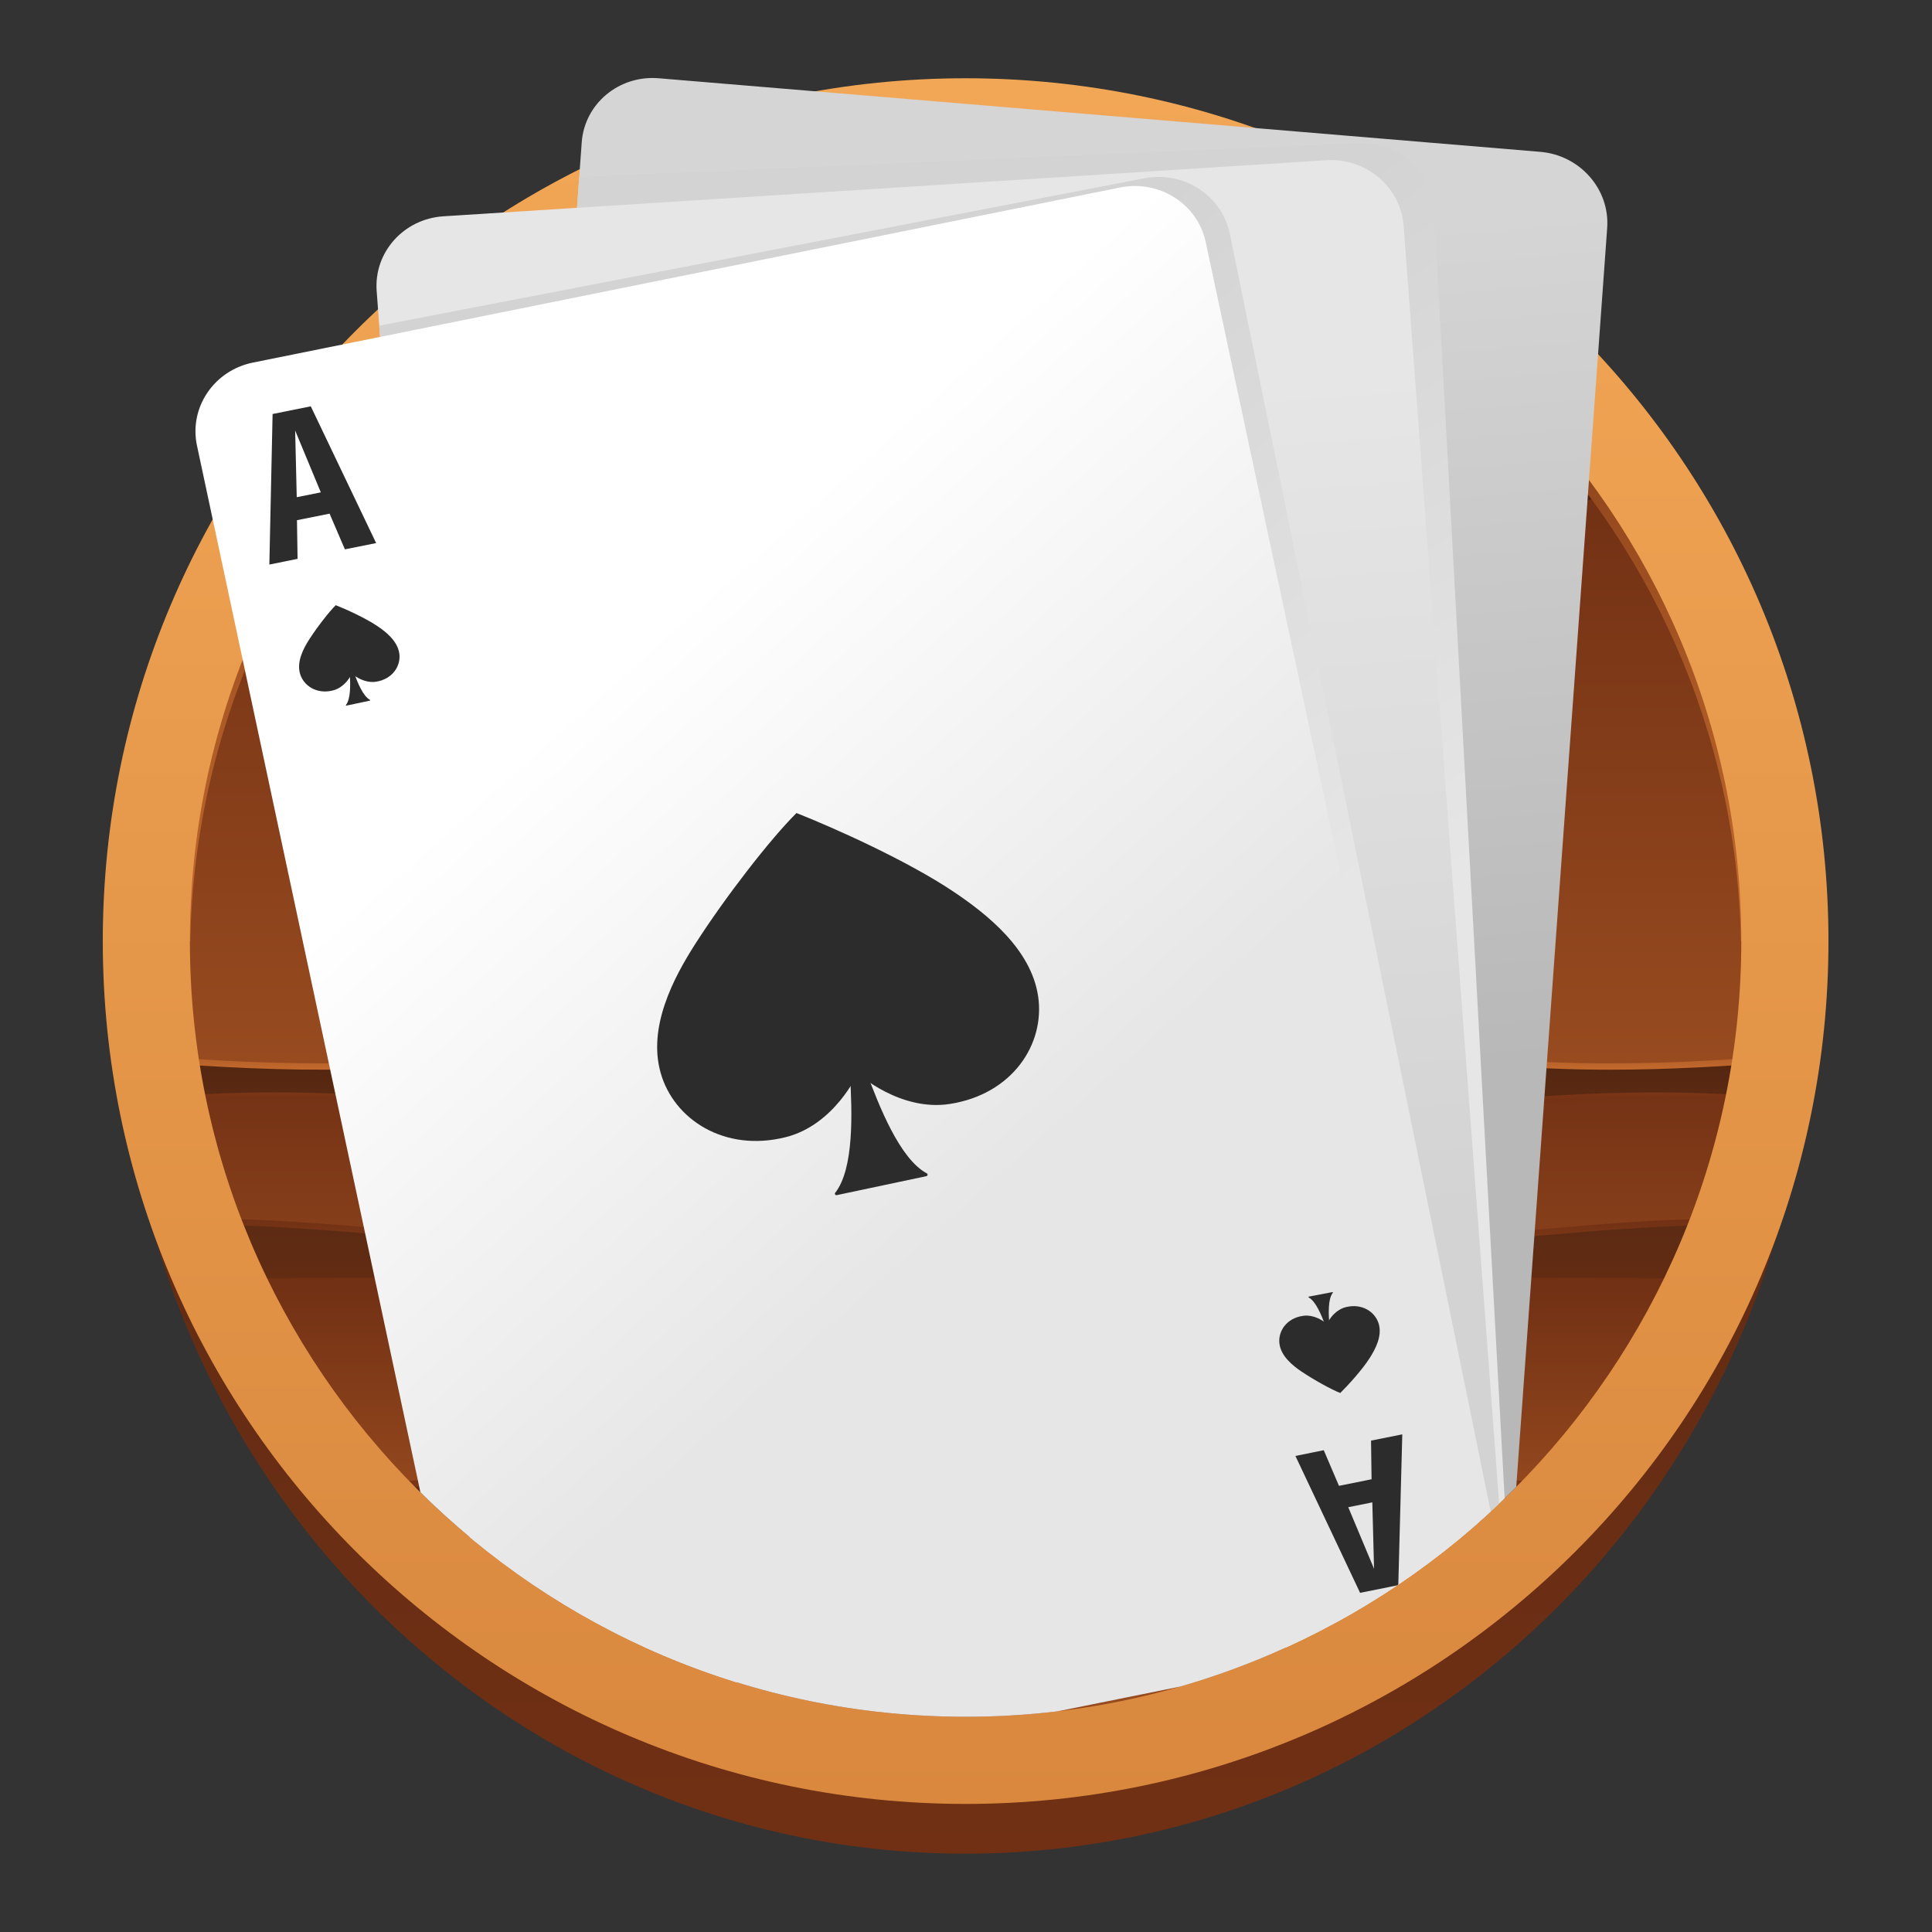 <svg xmlns="http://www.w3.org/2000/svg" width="256" height="256" xmlns:xlink="http://www.w3.org/1999/xlink"><rect width="100%" height="100%" fill="#333333" stroke="none"/><defs><linearGradient id="linear-gradient12" x1="127.95" y1="111.52" x2="127.95" y2="117.93" gradientTransform="matrix(1 0 0 -1 0 258)" gradientUnits="userSpaceOnUse"><stop offset="0" stop-color="#713014"/><stop offset="1" stop-color="#96411c"/></linearGradient><linearGradient id="linear-gradient23" x1="133.37" y1="156.94" x2="76.3" y2="93.04" gradientUnits="userSpaceOnUse"><stop offset="0" stop-color="#e6e6e6"/><stop offset="1" stop-color="#fff"/></linearGradient><linearGradient id="linear-gradient1" x1="127.95" y1="23.64" x2="127.95" y2="242.95" gradientTransform="matrix(1 0 0 -1 0 258)" gradientUnits="userSpaceOnUse"><stop offset="0" stop-color="#984b1f"/><stop offset="1" stop-color="#713014"/></linearGradient><linearGradient id="linear-gradient2" x1="127.95" y1="175.15" x2="127.95" y2="199.69" gradientTransform="matrix(1 0 0 -1 0 258)" gradientUnits="userSpaceOnUse"><stop offset="0" stop-color="#5c2a13"/><stop offset="1" stop-color="#471f0b"/></linearGradient><linearGradient id="linear-gradient3" x1="127.95" y1="116.68" x2="127.95" y2="194.85" xlink:href="#linear-gradient1"/><linearGradient id="linear-gradient4" x1="127.95" y1="192.35" x2="127.95" y2="221.55" xlink:href="#linear-gradient1"/><linearGradient id="linear-gradient5" x1="127.95" y1="111.93" x2="127.95" y2="125.2" xlink:href="#linear-gradient2"/><linearGradient id="linear-gradient6" x1="127.95" y1="72.25" x2="127.95" y2="96.12" xlink:href="#linear-gradient"/><linearGradient id="linear-gradient7" x1="127.95" y1="52.5" x2="127.95" y2="62.84" xlink:href="#linear-gradient"/><linearGradient id="linear-gradient8" x1="127.95" y1="76.01" x2="127.95" y2="117.52" xlink:href="#linear-gradient1"/><linearGradient id="linear-gradient9" x1="127.95" y1="56.97" x2="127.95" y2="88.3" xlink:href="#linear-gradient1"/><linearGradient id="linear-gradient10" x1="127.95" y1="116.26" x2="127.95" y2="125.61" gradientTransform="matrix(1 0 0 -1 0 258)" gradientUnits="userSpaceOnUse"><stop offset="0" stop-color="#c2692d"/><stop offset="1" stop-color="#713014"/></linearGradient><linearGradient id="linear-gradient11" x1="127.95" y1="75.6" x2="127.95" y2="96.54" xlink:href="#linear-gradient10"/><linearGradient id="linear-gradient" x1="127.95" y1="12.37" x2="127.95" y2="133.3" gradientTransform="matrix(1 0 0 -1 0 258)" gradientUnits="userSpaceOnUse"><stop offset="0" stop-color="#713014"/><stop offset="1" stop-color="#5c2a13"/></linearGradient><linearGradient id="linear-gradient13" x1="127.95" y1="56.56" x2="127.95" y2="63.25" gradientTransform="matrix(1 0 0 -1 0 258)" gradientUnits="userSpaceOnUse"><stop offset="0" stop-color="#96411c"/><stop offset="1" stop-color="#713014"/></linearGradient><linearGradient id="linear-gradient14" x1="127.95" y1="71.83" x2="127.95" y2="88.71" xlink:href="#linear-gradient13"/><linearGradient id="linear-gradient15" x1="127.95" y1="52.17" x2="127.95" y2="57.95" gradientTransform="matrix(1 0 0 -1 0 258)" gradientUnits="userSpaceOnUse"><stop offset="0" stop-color="#713014"/><stop offset="1" stop-color="#984b1f"/></linearGradient><linearGradient id="linear-gradient16" x1="127.95" y1="133.3" x2="127.95" y2="245.56" gradientTransform="matrix(1 0 0 -1 0 258)" gradientUnits="userSpaceOnUse"><stop offset="0" stop-color="#c2692d"/><stop offset=".5" stop-color="#984b1f"/><stop offset="1" stop-color="#471f0b"/></linearGradient><linearGradient id="linear-gradient17" x1="96.76" y1="63.24" x2="96.76" y2="63.24" xlink:href="#linear-gradient2"/><linearGradient id="linear-gradient18" x1="127.95" y1="18.97" x2="127.95" y2="247.63" gradientTransform="matrix(1 0 0 -1 0 258)" gradientUnits="userSpaceOnUse"><stop offset="0" stop-color="#d9883d"/><stop offset="1" stop-color="#f2a756"/></linearGradient><linearGradient id="linear-gradient22" x1="128.18" y1="153.35" x2="70.82" y2="89.12" gradientTransform="rotate(.51 150.924 1347.482)" xlink:href="#linear-gradient20"/><linearGradient id="linear-gradient19" x1="-73.79" y1="69.43" x2="-48.09" y2="178.75" gradientTransform="rotate(8.4 268.785 1452.78)" gradientUnits="userSpaceOnUse"><stop offset="0" stop-color="#d5d5d5"/><stop offset="1" stop-color="#b8b8b8"/></linearGradient><linearGradient id="linear-gradient20" x1="-51.84" y1="178.66" x2="-109.19" y2="114.43" gradientTransform="rotate(8.92 262.304 1444.631)" gradientUnits="userSpaceOnUse"><stop offset="0" stop-color="#e6e6e6"/><stop offset="1" stop-color="#d3d3d3"/></linearGradient><linearGradient id="linear-gradient21" x1="106.44" y1="45.73" x2="132.14" y2="155.06" xlink:href="#linear-gradient20"/><clipPath id="clippath"><path d="m213.81 68.3 4.89-50.99L84.87 1.89 20.28 50.55l9.19 44.76c-2.79 9.32-4.3 19.18-4.3 29.39 0 56.68 46.11 102.78 102.78 102.78s102.78-46.11 102.78-102.78c0-20.82-6.24-40.2-16.92-56.4z" style="fill:none"/></clipPath><style>.st24{fill:#2c2c2c}</style></defs><g style="isolation:isolate"><g id="Layer_1"><g id="final_logo"><path d="M242.27 124.7c0 11.86-1.81 23.3-5.16 34.05l-2.16 6.54c-14.19 46.54-56.73 80.33-107 80.33s-92.82-33.79-107-80.33l-2.16-6.54a114.336 114.336 0 0 1-5.16-34.05h228.65z" style="fill:url(#linear-gradient)"/><circle cx="127.95" cy="124.7" r="109.66" style="fill:url(#linear-gradient1)"/><path d="M215.2 58.31c-9.78 6.21-21.12 10.14-32.21 13.02-17.73 4.62-36.39 6.93-55.04 6.93s-37.32-2.31-55.04-6.93c-11.09-2.88-22.43-6.81-32.21-13.02-1.21 1.58-2.38 3.19-3.5 4.84 10.38 3.48 19.91 8.99 30.33 12.66 19.42 6.86 40.02 6.99 60.4 7.04h.02c20.38-.05 40.99-.18 60.42-7.04 10.43-3.68 19.95-9.19 30.33-12.66-1.12-1.65-2.29-3.26-3.5-4.84z" style="fill:url(#linear-gradient2)"/><path d="M188.37 75.81c-19.42 6.86-40.04 6.99-60.42 7.04h-.02c-20.38-.05-40.98-.18-60.4-7.04-10.43-3.68-19.95-9.19-30.33-12.66-11.93 17.55-18.9 38.74-18.9 61.56 0 5.28.4 10.47 1.12 15.56 18.16 1.47 36.86 1.91 54.58-2.07 9.83-2.23 19.95-4.75 30.18-5.31 7.87-.43 15.85 1.04 23.78 1.34 7.93-.3 15.91-1.76 23.78-1.34 10.22.56 20.35 3.08 30.18 5.31 17.72 3.99 36.42 3.54 54.58 2.07.72-5.08 1.12-10.28 1.12-15.56 0-22.82-6.98-44.01-18.9-61.56-10.38 3.48-19.91 8.99-30.34 12.66z" style="fill:url(#linear-gradient3)"/><path d="M193.01 36.45c-7.6.83-8.15 4.34-14.99 4.52-8.43.25-16.89-.05-25.11 1.81-6.15 1.39-12.04-.84-18.07-1.55-2.16-.26-4.32-.38-6.46-.38h-.43c-2.29-.02-4.58.1-6.89.38-6.04.71-11.92 2.94-18.07 1.55-8.23-1.86-16.69-1.57-25.11-1.81-6.84-.18-7.39-3.69-14.99-4.52-3.73 2.75-7.26 5.75-10.61 8.94 9.1 3.33 18.91 3.59 25.6 9.68 2.77 2.52 3.97 6.12 7.5 7.83 5.66 2.75 12.91 2.18 19.03 2.37 7.83.26 15.68.38 23.55.38h1.78c7.27-.02 14.53-.13 21.77-.38 6.12-.2 13.37.38 19.03-2.37 3.53-1.71 4.73-5.31 7.5-7.83 6.69-6.09 16.5-6.35 25.6-9.68-3.35-3.19-6.88-6.19-10.61-8.94z" style="fill:url(#linear-gradient4)"/><path d="M181.9 138.19c-9.83-2.23-19.95-4.75-30.18-5.31-7.87-.43-15.85 1.04-23.78 1.34-7.93-.3-15.91-1.76-23.78-1.34-10.22.56-20.35 3.08-30.18 5.31-17.72 3.99-36.42 3.54-54.58 2.07.27 1.88.58 3.75.94 5.6 10.65-.87 20.05-1 34.2.03 14.74 1.09 25.21-3.05 44.14-4.39 9.66-.68 19.46-1.02 29.25-1.02s19.59.35 29.25 1.02c18.93 1.34 29.4 5.47 44.14 4.39 14.15-1.02 23.55-.9 34.2-.03.36-1.85.67-3.72.94-5.6-18.16 1.47-36.86 1.91-54.58-2.07z" style="fill:url(#linear-gradient5)"/><path d="M177.17 165.02c-9.76.23-12.76 13.04-21.96 14.91-8.97 1.8-18.14 1.96-27.26 2.06-9.12-.1-18.29-.26-27.26-2.06-9.2-1.86-12.2-14.68-21.96-14.91-20.78-.5-36.56-3.32-53.95-3.13 1 2.76 2.12 5.46 3.32 8.11 5.47-.23 10.95-.3 16.43-.3 9.99.02 20.07-.15 30.01.89 13.11 1.39 13.7 6.63 20.79 10.88 6.27 3.76 14.05 4.3 21.17 4.27 3.83-.02 7.63-.08 11.44-.13 3.81.05 7.62.12 11.44.13 7.12.03 14.91-.51 21.17-4.27 7.09-4.25 7.68-9.5 20.79-10.88 9.94-1.04 20.02-.87 30.01-.89 5.48 0 10.96.07 16.43.3 1.21-2.65 2.33-5.35 3.32-8.11-17.39-.19-33.17 2.63-53.95 3.13z" style="fill:url(#linear-gradient6)"/><path d="M172.75 195.19c-10.27.3-20.13 3.48-30.24 4.86-4.82.66-9.7.97-14.56.97s-9.75-.31-14.56-.97c-10.11-1.39-19.97-4.57-30.24-4.86-9.33-.27-26.57 1.18-37.26 2.21 2.51 2.83 5.15 5.54 7.94 8.1 6.33-1.9 12.61-4.28 19.19-4.7 7.88-.51 15.8-.48 23.65.35 10.6 1.12 20.93 1.67 31.26 1.67h.02c10.34 0 20.68-.54 31.28-1.67 7.85-.82 15.76-.86 23.65-.35 6.58.41 12.87 2.8 19.19 4.7 2.79-2.56 5.43-5.27 7.94-8.1-10.69-1.02-27.93-2.48-37.26-2.21z" style="fill:url(#linear-gradient7)"/><path d="M201.34 145.89c-14.74 1.09-25.21-3.05-44.14-4.39-9.66-.68-19.46-1.02-29.25-1.02s-19.59.35-29.25 1.02c-18.93 1.34-29.4 5.47-44.14 4.39-14.15-1.02-23.55-.9-34.2-.03 1.08 5.5 2.55 10.85 4.42 16.03 17.39-.19 33.17 2.63 53.95 3.13 9.76.23 12.76 13.04 21.96 14.91 8.97 1.8 18.14 1.96 27.26 2.06 9.12-.1 18.29-.26 27.26-2.06 9.2-1.86 12.2-14.68 21.96-14.91 20.78-.5 36.56-3.32 53.95-3.13a109.92 109.92 0 0 0 4.42-16.03c-10.65-.87-20.05-1-34.2.03z" style="fill:url(#linear-gradient8)"/><path d="M227.8 170c-5.47-.23-10.95-.3-16.43-.3-9.99.02-20.07-.15-30.01.89-13.11 1.39-13.7 6.63-20.79 10.88-6.27 3.76-14.05 4.3-21.17 4.27-3.83-.02-7.63-.08-11.44-.13-3.81.05-7.62.12-11.44.13-7.12.03-14.91-.51-21.17-4.27-7.09-4.25-7.68-9.5-20.79-10.88-9.94-1.04-20.02-.87-30.01-.89-5.48 0-10.96.07-16.43.3a109.91 109.91 0 0 0 17.79 27.4c10.69-1.02 27.93-2.48 37.26-2.21 10.27.3 20.13 3.48 30.24 4.86 4.82.66 9.7.97 14.56.97s9.75-.31 14.56-.97c10.11-1.39 19.97-4.57 30.24-4.86 9.33-.27 26.57 1.18 37.26 2.21 7.22-8.14 13.23-17.37 17.79-27.4z" style="fill:url(#linear-gradient9)"/><path d="m181.99 137.79-3.07-.7c-8.84-2.02-17.98-4.12-27.17-4.62-.99-.05-1.98-.08-2.98-.08-3.93 0-7.89.37-11.75.73-2.98.28-6.06.57-9.05.68-3.02-.11-6.1-.4-9.09-.68-4.84-.45-9.84-.92-14.73-.66-9.2.5-18.34 2.6-27.17 4.62l-3.07.7c-17.91 4.03-36.68 3.51-54.55 2.06.04.28.07.56.11.84 17.88 1.45 36.67 1.95 54.62-2.09l3.07-.7c8.81-2.02 17.91-4.1 27.04-4.6 4.82-.27 9.8.2 14.61.65 2.99.28 6.09.57 9.16.68 3.04-.11 6.14-.4 9.13-.68 4.81-.45 9.78-.92 14.61-.65 9.13.5 18.23 2.58 27.04 4.6l3.07.7c10.35 2.33 20.97 3.15 31.54 3.15 7.77 0 15.5-.45 23.08-1.07.04-.27.07-.55.11-.83-17.87 1.45-36.63 1.97-54.54-2.06z" style="fill:url(#linear-gradient10)"/><path d="M203.63 162.93c-8.25.71-16.78 1.44-26.47 1.67-5.35.13-8.75 3.92-12.05 7.6-2.85 3.18-5.8 6.47-9.99 7.32-8.59 1.72-17.03 1.94-27.17 2.05-10.15-.11-18.59-.33-27.18-2.05-4.19-.85-7.14-4.14-9.99-7.32-3.29-3.67-6.7-7.47-12.05-7.6-9.68-.23-18.22-.96-26.47-1.67-8.76-.75-17.12-1.47-25.83-1.47-.59 0-1.2.03-1.8.04.09.27.18.54.27.8 9.22-.09 18.04.66 27.29 1.45 8.26.71 16.81 1.44 26.52 1.68 4.99.12 8.13 3.62 11.45 7.32 2.94 3.28 5.98 6.67 10.44 7.57 8.66 1.73 17.14 1.96 27.34 2.07 10.19-.11 18.68-.33 27.33-2.07 4.46-.9 7.5-4.29 10.44-7.57 3.32-3.71 6.46-7.21 11.45-7.32 9.71-.23 18.25-.97 26.52-1.68 9.25-.79 18.06-1.54 27.29-1.45.1-.27.18-.55.28-.83-9.36-.11-18.28.65-27.64 1.46z" style="fill:url(#linear-gradient11)"/><path d="M20.28 145.46c.05.27.09.55.15.82 10.23-.85 19.55-1.02 34.1.03 8.7.65 15.88-.52 24.2-1.86 5.72-.92 12.2-1.97 20-2.52a418.996 418.996 0 0 1 58.44 0c7.81.55 14.29 1.6 20 2.52 8.32 1.34 15.5 2.51 24.2 1.86 14.55-1.05 23.86-.88 34.1-.03.05-.27.09-.54.15-.82-10.3-.85-19.66-1.04-34.3.02-8.6.63-15.74-.52-24-1.86-5.73-.93-12.23-1.98-20.08-2.53a420.716 420.716 0 0 0-58.56 0c-7.84.55-14.34 1.6-20.08 2.53-8.27 1.33-15.4 2.48-24.01 1.86-14.63-1.06-24-.88-34.3-.02z" style="fill:url(#linear-gradient12)"/><path d="M210.34 197.02c-10.81-1.04-28.24-2.5-37.6-2.24-6.37.18-12.67 1.49-18.75 2.75-3.77.78-7.67 1.59-11.53 2.12-9.4 1.29-19.61 1.29-29.01 0-3.86-.53-7.76-1.34-11.53-2.12-6.09-1.26-12.38-2.57-18.75-2.75a97.4 97.4 0 0 0-2.49-.03c-9.74 0-25.2 1.32-35.11 2.27.22.25.44.51.66.77 10.82-1.03 27.73-2.44 36.92-2.18 6.29.18 12.56 1.48 18.61 2.73 3.78.78 7.7 1.6 11.59 2.13 4.74.65 9.66.98 14.62.98s9.88-.33 14.62-.98c3.89-.53 7.8-1.34 11.59-2.13 6.05-1.25 12.31-2.55 18.61-2.73 9.16-.27 26.09 1.14 36.92 2.18.22-.25.44-.51.66-.76z" style="fill:url(#linear-gradient13)"/><path d="M207.46 169.29c-8.6 0-17.48-.01-26.14.89-9.16.97-12.35 3.84-15.72 6.87-1.51 1.36-3.07 2.76-5.24 4.07-6.28 3.77-14.1 4.29-20.96 4.21-2.83-.01-5.64-.05-8.46-.09l-2.99-.04-2.98.04c-2.82.04-5.63.08-8.46.09h-.61c-6.69 0-14.25-.56-20.35-4.21-2.17-1.3-3.73-2.71-5.24-4.07-3.37-3.04-6.56-5.9-15.72-6.87-8.67-.91-17.55-.9-26.14-.89h-3.91c-6.43 0-11.74.1-16.62.31.12.27.24.54.37.81 4.77-.2 9.98-.29 16.25-.29h3.91c8.58 0 17.43-.01 26.06.89 8.89.94 11.84 3.59 15.25 6.66 1.54 1.38 3.13 2.82 5.37 4.16 6.46 3.87 14.42 4.41 21.39 4.33 2.83-.01 5.65-.05 8.47-.09l2.97-.04 2.98.04c2.82.04 5.64.08 8.47.09h.61c6.81 0 14.51-.57 20.77-4.33 2.24-1.35 3.83-2.78 5.37-4.16 3.41-3.07 6.36-5.72 15.25-6.66 8.62-.9 17.48-.89 26.06-.89h3.91c6.27 0 11.48.09 16.25.29.12-.27.24-.54.37-.81-4.87-.21-10.19-.31-16.62-.31h-3.91z" style="fill:url(#linear-gradient14)"/><path d="M54.17 205.83c1.18-.36 2.36-.72 3.52-1.09 4.98-1.57 10.12-3.2 15.36-3.53 8.43-.54 16.14-.43 23.57.35 10.61 1.12 20.85 1.67 31.32 1.67s20.71-.55 31.32-1.67c7.43-.78 15.14-.89 23.57-.35 5.24.33 10.38 1.95 15.36 3.53 1.16.37 2.34.73 3.52 1.09.23-.21.45-.44.69-.65-1.33-.4-2.65-.81-3.95-1.22-5.02-1.59-10.22-3.23-15.55-3.56-8.48-.55-16.24-.44-23.71.35-10.58 1.12-20.8 1.66-31.25 1.66s-20.64-.54-31.22-1.66c-7.48-.78-15.23-.9-23.71-.35-5.34.33-10.53 1.98-15.55 3.56-1.3.41-2.62.83-3.95 1.22.23.21.45.44.69.65z" style="fill:url(#linear-gradient15)"/><path d="M127.95 23.98c55.98 0 101.63 45 102.73 100.72h11.54c-1.1-62.19-51.83-112.27-114.28-112.27S14.78 62.52 13.67 124.7h11.54C26.32 68.98 71.96 23.98 127.94 23.98z" style="fill:url(#linear-gradient16)"/><path d="M127.95 21.92c56.68 0 102.78 46.11 102.78 102.78s-46.11 102.78-102.78 102.78S25.16 181.38 25.16 124.7 71.27 21.92 127.95 21.92m0-11.55c-63.14 0-114.33 51.19-114.33 114.33s51.19 114.33 114.33 114.33 114.33-51.19 114.33-114.33S191.09 10.37 127.95 10.37z" style="fill:url(#linear-gradient18)"/></g><g style="clip-path:url(#clippath)"><path d="m189.96 215.91-116.82-9.75c-5.26-.44-9.23-4.96-8.86-10.09l12.8-177.2c.37-5.13 4.94-8.94 10.2-8.5l116.82 9.75c5.26.44 9.23 4.96 8.86 10.09l-12.8 177.2c-.37 5.13-4.94 8.94-10.2 8.5z" style="fill:url(#linear-gradient19)"/><path d="m199.79 206.17-9.76-178.28c-.28-5.16-4.81-9.16-10.11-8.93l-103.17 4.5-12.47 172.62c-.37 5.13 3.59 9.65 8.86 10.09l116.82 9.75c.25.02.5.02.75.03 5.3-.24 9.36-4.61 9.08-9.77z" style="mix-blend-mode:multiply;fill:url(#linear-gradient20)"/><path d="m190.38 216.99-116.99 7.43c-5.27.33-9.85-3.55-10.24-8.69L49.91 38.56c-.38-5.13 3.58-9.56 8.85-9.9l116.99-7.43c5.27-.33 9.85 3.55 10.24 8.69l13.24 177.17c.38 5.13-3.58 9.56-8.85 9.9z" style="fill:url(#linear-gradient21)"/><path d="M198.68 205.92 162.96 30.98c-1.03-5.07-6.1-8.36-11.31-7.36L50.25 43.15l12.9 172.59c.38 5.13 4.97 9.02 10.24 8.69L190.38 217c.25-.02.5-.05.75-.08 5.21-1.01 8.59-5.93 7.55-10.99z" style="fill:url(#linear-gradient22);mix-blend-mode:multiply"/><path d="m189.42 216.81-114.91 23.2c-5.18 1.04-10.24-2.19-11.32-7.22L26.1 59.04c-1.07-5.03 2.25-9.96 7.43-11l114.91-23.2c5.18-1.04 10.24 2.19 11.32 7.22l37.09 173.74c1.07 5.03-2.25 9.96-7.43 11z" style="fill:url(#linear-gradient23)"/><path class="st24" d="m35.69 74.82.43-19.96 5.06-1.02 8.66 18.12-4.14.83-2.03-4.73-4.32.87.08 5.12-3.76.76zm3.63-8.94 3.19-.64-3.4-8.19.21 8.84zM175.4 192.15l2.02 4.73 4.32-.87-.07-5.12 4.14-.83-.53 19.98-5.06 1.02-8.57-18.14 3.76-.76zm6.67 15.75-.23-8.83-3.19.64 3.43 8.19zM112.63 142.4c.29 5.01.55 12.45-1.96 15.65-.12.15.02.35.21.31l11.86-2.51c.19-.04.23-.28.07-.37-3.57-1.91-6.3-8.83-8.04-13.53"/><path class="st24" d="M113.65 142.23s5.6 5.08 12.21 4.05c8.29-1.29 12.63-7.93 11.7-14.25-.92-6.24-6.71-10.86-11.23-13.89-6.14-4.11-15.72-8.4-20.79-10.41-3.5 3.47-9.47 11.19-13.41 17.34-2.9 4.53-6.31 11.01-4.59 17.09 1.73 6.15 8.45 10.56 16.57 8.52 6.49-1.63 9.54-8.45 9.54-8.45zM46.35 89.3c.08 1.32.14 3.27-.51 4.12-.03.04 0 .09.05.08l3.12-.66s.06-.07.02-.1c-.94-.5-1.66-2.32-2.11-3.56"/><path class="st24" d="M46.62 89.26s1.47 1.34 3.21 1.07c2.18-.34 3.32-2.09 3.08-3.75-.24-1.64-1.76-2.86-2.95-3.65-1.62-1.08-4.13-2.21-5.47-2.74-.92.91-2.49 2.94-3.53 4.56-.76 1.19-1.66 2.9-1.21 4.5.46 1.62 2.22 2.78 4.36 2.24 1.71-.43 2.51-2.22 2.51-2.22z"/><g><path class="st24" d="M175.56 175.49c-.47-1.24-1.21-3.06-2.16-3.58-.04-.02-.03-.09.02-.1l3.13-.6c.05 0 .09.04.06.08-.66.83-.57 2.77-.48 4.08"/><path class="st24" d="M175.83 175.42s.8-1.8 2.51-2.22c2.14-.53 3.9.63 4.36 2.25.45 1.6-.45 3.31-1.21 4.5-1.04 1.62-2.89 3.63-3.9 4.63-1.22-.48-3.49-1.74-5.1-2.82-1.19-.8-2.71-2.02-2.95-3.66-.24-1.66.9-3.41 3.08-3.74 1.74-.27 3.21 1.07 3.21 1.07z"/></g></g></g></g></svg>